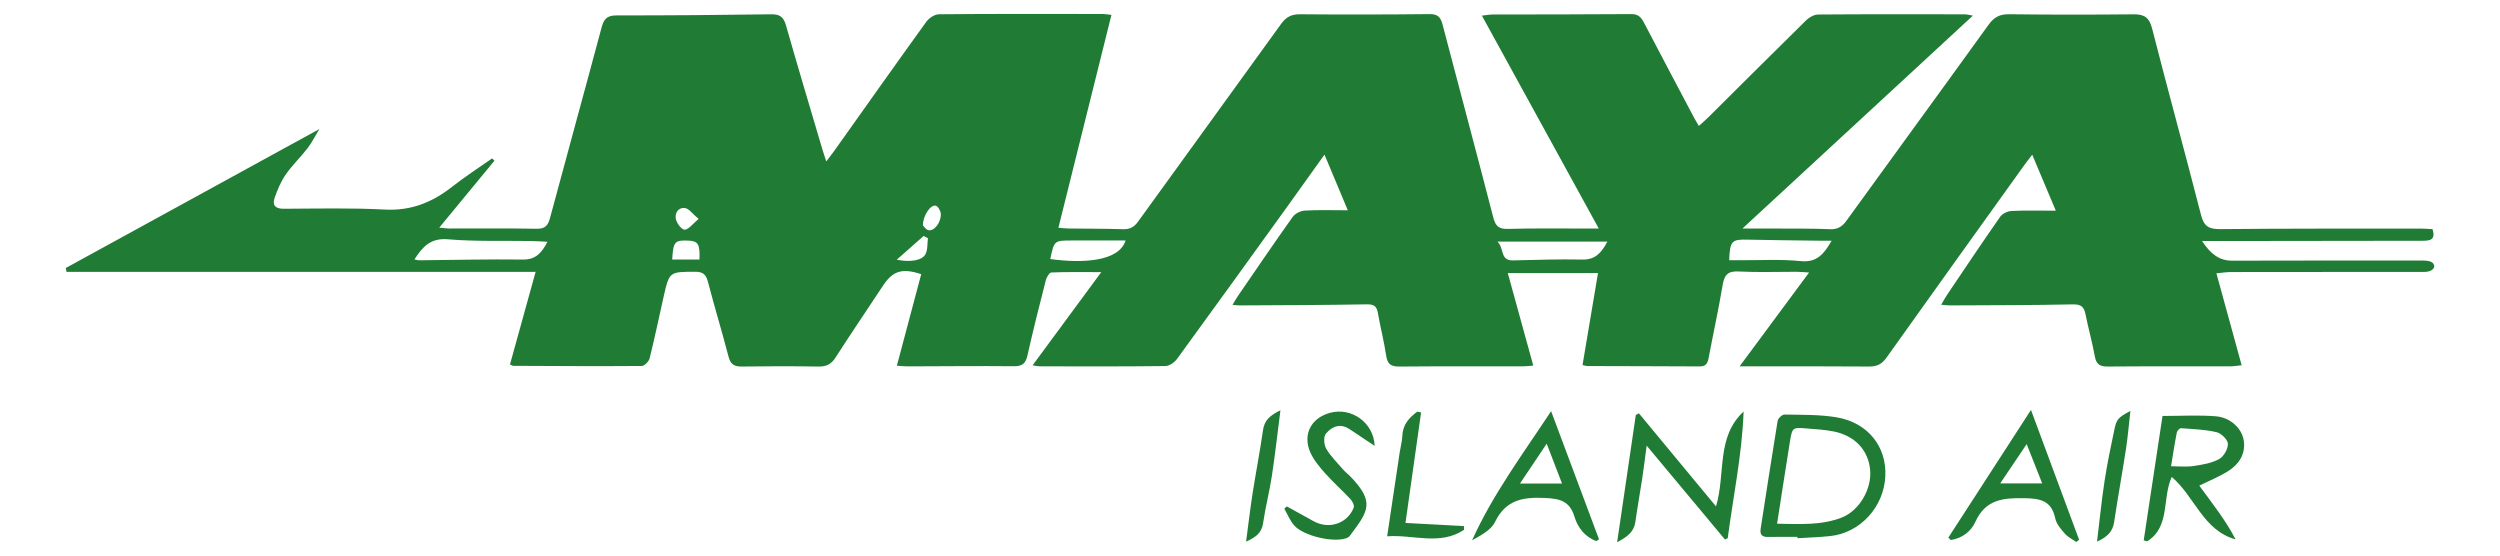 <?xml version="1.0" encoding="utf-8"?>
<!-- Generator: Adobe Illustrator 21.0.0, SVG Export Plug-In . SVG Version: 6.00 Build 0)  -->
<svg version="1.1" id="Calque_1" xmlns="http://www.w3.org/2000/svg" xmlns:xlink="http://www.w3.org/1999/xlink" x="0px" y="0px"
	 viewBox="0 0 89.9 20" enable-background="new 0 0 89.9 20" xml:space="preserve">
<g>
	<path fill="#207C34" d="M57.492,8.218c-1.421-2.588-2.796-5.093-4.203-7.656
		c0.168-0.018,0.281-0.041,0.393-0.041c1.661-0.004,3.323-0,4.984-0.014
		c0.256-0.002,0.357,0.128,0.458,0.321c0.596,1.141,1.199,2.279,1.801,3.417
		c0.044,0.083,0.094,0.163,0.165,0.285c0.122-0.111,0.228-0.2,0.326-0.297
		c1.179-1.17,2.354-2.345,3.539-3.509c0.108-0.106,0.284-0.201,0.43-0.202
		c1.758-0.014,3.515-0.009,5.273-0.007c0.067,0,0.133,0.021,0.287,0.047
		c-2.776,2.565-5.498,5.079-8.288,7.657c0.499,0,0.902-0.002,1.306,0
		c0.614,0.004,1.228-0.004,1.841,0.023c0.276,0.012,0.438-0.089,0.595-0.306
		c1.7-2.351,3.413-4.692,5.109-7.045c0.197-0.273,0.401-0.384,0.742-0.379
		c1.493,0.019,2.986,0.018,4.478,0.003c0.387-0.004,0.561,0.117,0.662,0.512
		c0.571,2.238,1.186,4.464,1.758,6.702c0.104,0.408,0.282,0.514,0.689,0.51
		c2.408-0.024,4.815-0.017,7.223-0.019c0.141-0,0.282,0.014,0.414,0.021
		c0.116,0.375-0.077,0.417-0.349,0.417c-2.311-0-4.623,0.005-6.934,0.009
		C79.885,8.667,79.578,8.666,79.186,8.666c0.308,0.472,0.622,0.709,1.088,0.708
		c2.287-0.004,4.575-0.008,6.862-0.005c0.121,0,0.288,0.018,0.353,0.096
		c0.129,0.152-0.026,0.313-0.308,0.314c-1.144,0.003-2.287,0.001-3.431,0.001
		c-1.18,0-2.36-0.001-3.539,0.003c-0.152,0.001-0.304,0.027-0.509,0.046
		c0.305,1.111,0.6,2.183,0.908,3.306c-0.164,0.016-0.287,0.039-0.411,0.039
		c-1.469,0.002-2.938-0.005-4.406,0.007c-0.278,0.002-0.41-0.077-0.462-0.362
		c-0.093-0.508-0.234-1.008-0.336-1.515c-0.053-0.264-0.15-0.364-0.452-0.358
		c-1.48,0.032-2.961,0.029-4.442,0.037c-0.081,0-0.162-0.013-0.297-0.024
		c0.084-0.142,0.144-0.254,0.214-0.358c0.632-0.938,1.261-1.879,1.909-2.806
		c0.079-0.113,0.266-0.201,0.408-0.208c0.502-0.025,1.006-0.01,1.592-0.01
		c-0.295-0.701-0.557-1.325-0.848-2.014c-0.111,0.145-0.189,0.242-0.262,0.343
		c-1.662,2.318-3.327,4.635-4.981,6.959c-0.166,0.234-0.345,0.318-0.627,0.316
		c-1.396-0.012-2.793-0.006-4.19-0.006c-0.119,0-0.237,0-0.463,0c0.856-1.156,1.657-2.238,2.499-3.375
		c-0.188-0.011-0.315-0.025-0.441-0.026c-0.698-0.002-1.398,0.026-2.094-0.011
		c-0.391-0.021-0.513,0.128-0.573,0.486c-0.148,0.877-0.339,1.747-0.504,2.622
		c-0.036,0.189-0.094,0.307-0.316,0.306c-1.348-0.008-2.697-0.008-4.045-0.013
		c-0.046-0-0.092-0.019-0.174-0.037c0.184-1.094,0.366-2.179,0.556-3.307c-1.093,0-2.149,0-3.244,0
		c0.306,1.111,0.605,2.195,0.917,3.328c-0.154,0.011-0.268,0.027-0.382,0.027
		c-1.481,0.002-2.962-0.007-4.443,0.007c-0.304,0.003-0.422-0.096-0.466-0.396
		c-0.075-0.511-0.207-1.013-0.296-1.523c-0.043-0.245-0.133-0.323-0.401-0.318
		c-1.529,0.028-3.058,0.029-4.586,0.038c-0.059,0-0.119-0.01-0.242-0.02
		c0.076-0.125,0.129-0.223,0.191-0.313c0.654-0.952,1.303-1.909,1.973-2.849
		c0.086-0.121,0.282-0.219,0.434-0.228c0.488-0.029,0.978-0.011,1.548-0.011
		c-0.291-0.695-0.551-1.317-0.838-2.001c-0.476,0.665-0.906,1.27-1.341,1.873
		c-1.317,1.825-2.632,3.652-3.959,5.47c-0.092,0.126-0.278,0.258-0.422,0.26
		c-1.505,0.019-3.01,0.011-4.515,0.01c-0.059-0-0.118-0.015-0.261-0.035
		c0.821-1.114,1.613-2.19,2.471-3.353c-0.659,0-1.229-0.011-1.797,0.013
		c-0.073,0.003-0.172,0.178-0.2,0.289c-0.23,0.897-0.456,1.796-0.659,2.699
		c-0.065,0.289-0.189,0.386-0.487,0.383c-1.276-0.012-2.552,0.002-3.828,0.005
		c-0.117,0-0.235-0.014-0.38-0.023c0.298-1.121,0.587-2.208,0.876-3.292
		c-0.687-0.229-1.023-0.118-1.371,0.409c-0.57,0.864-1.153,1.72-1.712,2.591
		c-0.156,0.244-0.337,0.327-0.619,0.322c-0.915-0.016-1.83-0.014-2.745-0.001
		c-0.271,0.004-0.408-0.072-0.481-0.352c-0.232-0.896-0.504-1.783-0.737-2.679
		c-0.068-0.262-0.167-0.378-0.456-0.377c-0.936,0.003-0.937-0.009-1.142,0.898
		c-0.167,0.739-0.32,1.482-0.504,2.217c-0.028,0.112-0.186,0.273-0.284,0.273
		c-1.541,0.012-3.081,0.002-4.622-0.005c-0.022-0-0.043-0.018-0.115-0.049
		c0.297-1.075,0.597-2.157,0.922-3.331c-5.652,0-11.26,0-16.869,0
		C2.384,9.73,2.374,9.684,2.365,9.638C5.373,7.989,8.382,6.34,11.485,4.64
		c-0.17,0.28-0.279,0.502-0.428,0.694c-0.251,0.323-0.551,0.609-0.783,0.944
		C10.1,6.529,9.977,6.823,9.876,7.114c-0.089,0.255,0.015,0.394,0.32,0.393
		c1.215-0.005,2.433-0.035,3.645,0.029c0.941,0.05,1.706-0.26,2.421-0.823
		c0.46-0.362,0.956-0.68,1.435-1.017c0.028,0.028,0.055,0.055,0.083,0.083
		c-0.648,0.786-1.296,1.573-1.984,2.407c0.156,0.014,0.256,0.031,0.357,0.031
		c1.047,0.002,2.095-0.011,3.142,0.009c0.307,0.006,0.41-0.112,0.484-0.388
		c0.613-2.289,1.246-4.572,1.857-6.861c0.082-0.307,0.209-0.424,0.537-0.423
		c1.854,0.002,3.708-0.014,5.561-0.04c0.306-0.004,0.443,0.093,0.528,0.391
		c0.428,1.504,0.878,3.002,1.321,4.501c0.033,0.111,0.072,0.221,0.13,0.398
		C29.833,5.644,29.92,5.537,30,5.425c1.102-1.55,2.199-3.104,3.312-4.645
		c0.096-0.132,0.297-0.265,0.451-0.267c1.962-0.018,3.925-0.012,5.887-0.01
		c0.093,0,0.186,0.019,0.317,0.033c-0.636,2.552-1.265,5.078-1.907,7.656
		c0.15,0.01,0.263,0.024,0.376,0.025c0.65,0.008,1.3,0.005,1.95,0.025
		c0.242,0.007,0.394-0.073,0.538-0.272c1.711-2.373,3.435-4.736,5.144-7.11
		c0.182-0.253,0.375-0.35,0.687-0.347c1.553,0.013,3.106,0.011,4.659-0.006
		c0.294-0.003,0.393,0.119,0.46,0.375c0.606,2.316,1.228,4.627,1.826,6.945
		c0.083,0.321,0.212,0.414,0.538,0.404c0.926-0.027,1.854-0.011,2.781-0.013
		C57.146,8.218,57.276,8.218,57.492,8.218z M19.686,8.695c-0.238-0.012-0.415-0.026-0.592-0.028
		c-0.995-0.016-1.995,0.022-2.985-0.062c-0.625-0.053-0.909,0.263-1.205,0.723
		c0.07,0.015,0.114,0.033,0.157,0.032c1.247-0.011,2.495-0.043,3.741-0.027
		C19.258,9.339,19.472,9.107,19.686,8.695z M62.181,9.357c0.153,0,0.283-0.001,0.412,0
		c0.72,0.005,1.446-0.041,2.159,0.032c0.587,0.06,0.837-0.257,1.114-0.733
		c-0.173,0-0.298,0.001-0.423-0c-0.864-0.012-1.728-0.019-2.592-0.038
		C62.272,8.604,62.21,8.658,62.181,9.357z M57.801,8.687c-1.319,0-2.582,0-3.951,0
		c0.251,0.256,0.084,0.689,0.565,0.677c0.828-0.02,1.657-0.048,2.485-0.03
		C57.365,9.343,57.588,9.093,57.801,8.687z M37.768,9.315c1.118,0.155,2.466,0.108,2.708-0.667
		c-0.651,0-1.286-0-1.922,0C37.908,8.648,37.908,8.648,37.768,9.315z M25.153,9.332
		c0.019-0.555-0.045-0.663-0.398-0.679c-0.493-0.023-0.545,0.036-0.583,0.679
		C24.5,9.332,24.826,9.332,25.153,9.332z M33.368,8.565c-0.052-0.026-0.103-0.053-0.155-0.079
		c-0.307,0.271-0.614,0.542-0.966,0.853c0.497,0.1,0.918,0.028,1.036-0.204
		C33.365,8.972,33.343,8.757,33.368,8.565z M25.122,7.873c-0.225-0.189-0.346-0.372-0.488-0.391
		c-0.247-0.032-0.378,0.187-0.328,0.404c0.035,0.15,0.208,0.376,0.315,0.374
		C24.76,8.258,24.895,8.061,25.122,7.873z M33.187,8.104c0.034,0.031,0.106,0.155,0.2,0.174
		c0.211,0.044,0.467-0.294,0.443-0.597c-0.008-0.103-0.099-0.263-0.181-0.284
		C33.468,7.351,33.191,7.741,33.187,8.104z"/>
	<path fill="#207C34" d="M64.635,19.307c-0.348,0-0.697-0.006-1.045,0.002
		c-0.215,0.005-0.313-0.069-0.277-0.296c0.203-1.294,0.398-2.59,0.611-3.882
		c0.015-0.089,0.163-0.225,0.246-0.224c0.624,0.012,1.257-0.003,1.869,0.099
		c1.129,0.189,1.808,1.052,1.758,2.118c-0.052,1.104-0.898,2.034-1.974,2.152
		c-0.394,0.043-0.791,0.054-1.187,0.079C64.635,19.339,64.635,19.323,64.635,19.307z M63.904,18.833
		c0.814,0.01,1.586,0.065,2.319-0.22c0.644-0.25,1.092-1.037,1.027-1.718
		c-0.068-0.711-0.547-1.228-1.315-1.381c-0.317-0.063-0.644-0.08-0.967-0.107
		c-0.509-0.041-0.518-0.039-0.602,0.473C64.209,16.85,64.062,17.821,63.904,18.833z"/>
	<path fill="#207C34" d="M77.088,19.43c0.225-1.491,0.451-2.982,0.676-4.472
		c0.655,0,1.291-0.039,1.92,0.012c0.531,0.043,0.95,0.448,1.006,0.9
		c0.059,0.482-0.193,0.841-0.582,1.082c-0.314,0.194-0.662,0.334-1.022,0.511
		c0.235,0.32,0.474,0.634,0.701,0.957c0.219,0.311,0.426,0.631,0.604,0.976
		c-1.167-0.322-1.466-1.538-2.295-2.245c-0.354,0.771-0.042,1.789-0.886,2.316
		C77.169,19.454,77.129,19.442,77.088,19.43z M78.071,16.766c0.291,0,0.555,0.03,0.809-0.008
		c0.314-0.047,0.646-0.101,0.919-0.249c0.165-0.09,0.322-0.364,0.316-0.549
		c-0.005-0.15-0.239-0.38-0.408-0.419c-0.414-0.097-0.85-0.111-1.277-0.142
		c-0.049-0.004-0.14,0.091-0.151,0.152C78.2,15.948,78.14,16.348,78.071,16.766z"/>
	<path fill="#207C34" d="M61.708,18.211c0.353-1.185-0.003-2.49,0.992-3.412
		c-0.055,1.538-0.372,3.039-0.571,4.556c-0.033,0.015-0.067,0.03-0.1,0.045
		c-0.918-1.1-1.836-2.2-2.815-3.374c-0.059,0.438-0.103,0.807-0.159,1.175
		c-0.079,0.523-0.174,1.043-0.247,1.566c-0.05,0.353-0.28,0.534-0.656,0.732
		c0.231-1.576,0.452-3.077,0.672-4.578c0.037-0.019,0.075-0.038,0.112-0.056
		C59.846,15.964,60.756,17.062,61.708,18.211z"/>
	<path fill="#207C34" d="M70.062,19.333c0.97-1.499,1.94-2.997,2.972-4.592
		c0.601,1.621,1.166,3.147,1.732,4.672c-0.035,0.025-0.071,0.051-0.106,0.076
		c-0.139-0.099-0.301-0.176-0.41-0.301c-0.14-0.16-0.301-0.345-0.342-0.542
		c-0.134-0.644-0.534-0.722-1.118-0.731c-0.767-0.013-1.396,0.047-1.759,0.857
		c-0.15,0.335-0.477,0.589-0.881,0.647C70.121,19.39,70.092,19.362,70.062,19.333z M73.437,17.383
		c-0.189-0.479-0.361-0.914-0.558-1.413c-0.337,0.499-0.631,0.936-0.952,1.413
		C72.465,17.383,72.923,17.383,73.437,17.383z"/>
	<path fill="#207C34" d="M57.405,19.457c-0.414-0.148-0.668-0.487-0.786-0.873
		c-0.174-0.569-0.521-0.652-1.064-0.677c-0.792-0.037-1.406,0.065-1.794,0.863
		c-0.142,0.292-0.504,0.478-0.825,0.66c0.743-1.65,1.812-3.082,2.842-4.645
		c0.594,1.589,1.159,3.099,1.723,4.609C57.469,19.415,57.437,19.436,57.405,19.457z M55.619,15.955
		c-0.337,0.502-0.635,0.948-0.961,1.433c0.543,0,1,0,1.513,0
		C55.983,16.899,55.814,16.459,55.619,15.955z"/>
	<path fill="#207C34" d="M49.434,16.035c-0.34-0.226-0.628-0.416-0.914-0.609
		c-0.264-0.178-0.574-0.15-0.841,0.168c-0.09,0.107-0.072,0.397,0.01,0.538
		c0.16,0.275,0.397,0.506,0.608,0.751c0.078,0.09,0.177,0.162,0.261,0.249
		c0.918,0.946,0.619,1.273-0.017,2.135c-0.027,0.036-0.071,0.066-0.113,0.082
		c-0.463,0.177-1.564-0.075-1.893-0.459c-0.148-0.172-0.236-0.395-0.351-0.595
		c0.029-0.029,0.058-0.057,0.088-0.086c0.318,0.176,0.638,0.349,0.954,0.527
		c0.552,0.312,1.219,0.103,1.453-0.478c0.031-0.076-0.042-0.229-0.112-0.304
		c-0.295-0.316-0.62-0.604-0.908-0.927c-0.205-0.23-0.414-0.478-0.538-0.755
		c-0.288-0.646,0.025-1.241,0.703-1.426C48.591,14.635,49.393,15.183,49.434,16.035z"/>
	<path fill="#207C34" d="M51.103,14.831c-0.185,1.312-0.371,2.623-0.562,3.975
		c0.71,0.038,1.406,0.076,2.103,0.113c0.001,0.044,0.001,0.089,0.002,0.133
		c-0.863,0.575-1.817,0.166-2.764,0.233c0.157-1.05,0.305-2.045,0.455-3.041
		c0.029-0.19,0.084-0.378,0.091-0.568c0.015-0.404,0.241-0.659,0.54-0.874
		C51.014,14.812,51.059,14.822,51.103,14.831z"/>
	<path fill="#207C34" d="M44.809,19.478c0.08-0.603,0.145-1.157,0.23-1.709
		c0.12-0.771,0.269-1.537,0.38-2.309c0.051-0.358,0.268-0.531,0.626-0.707
		c-0.107,0.83-0.193,1.601-0.309,2.366c-0.087,0.569-0.233,1.129-0.316,1.699
		C45.37,19.172,45.148,19.321,44.809,19.478z"/>
	<path fill="#207C34" d="M75.409,19.477c0.094-0.773,0.164-1.476,0.27-2.173
		c0.094-0.617,0.222-1.229,0.35-1.84c0.083-0.398,0.135-0.445,0.58-0.688
		c-0.054,0.476-0.091,0.923-0.158,1.365c-0.135,0.878-0.295,1.753-0.426,2.632
		C75.975,19.108,75.791,19.304,75.409,19.477z"/>
</g>
</svg>
